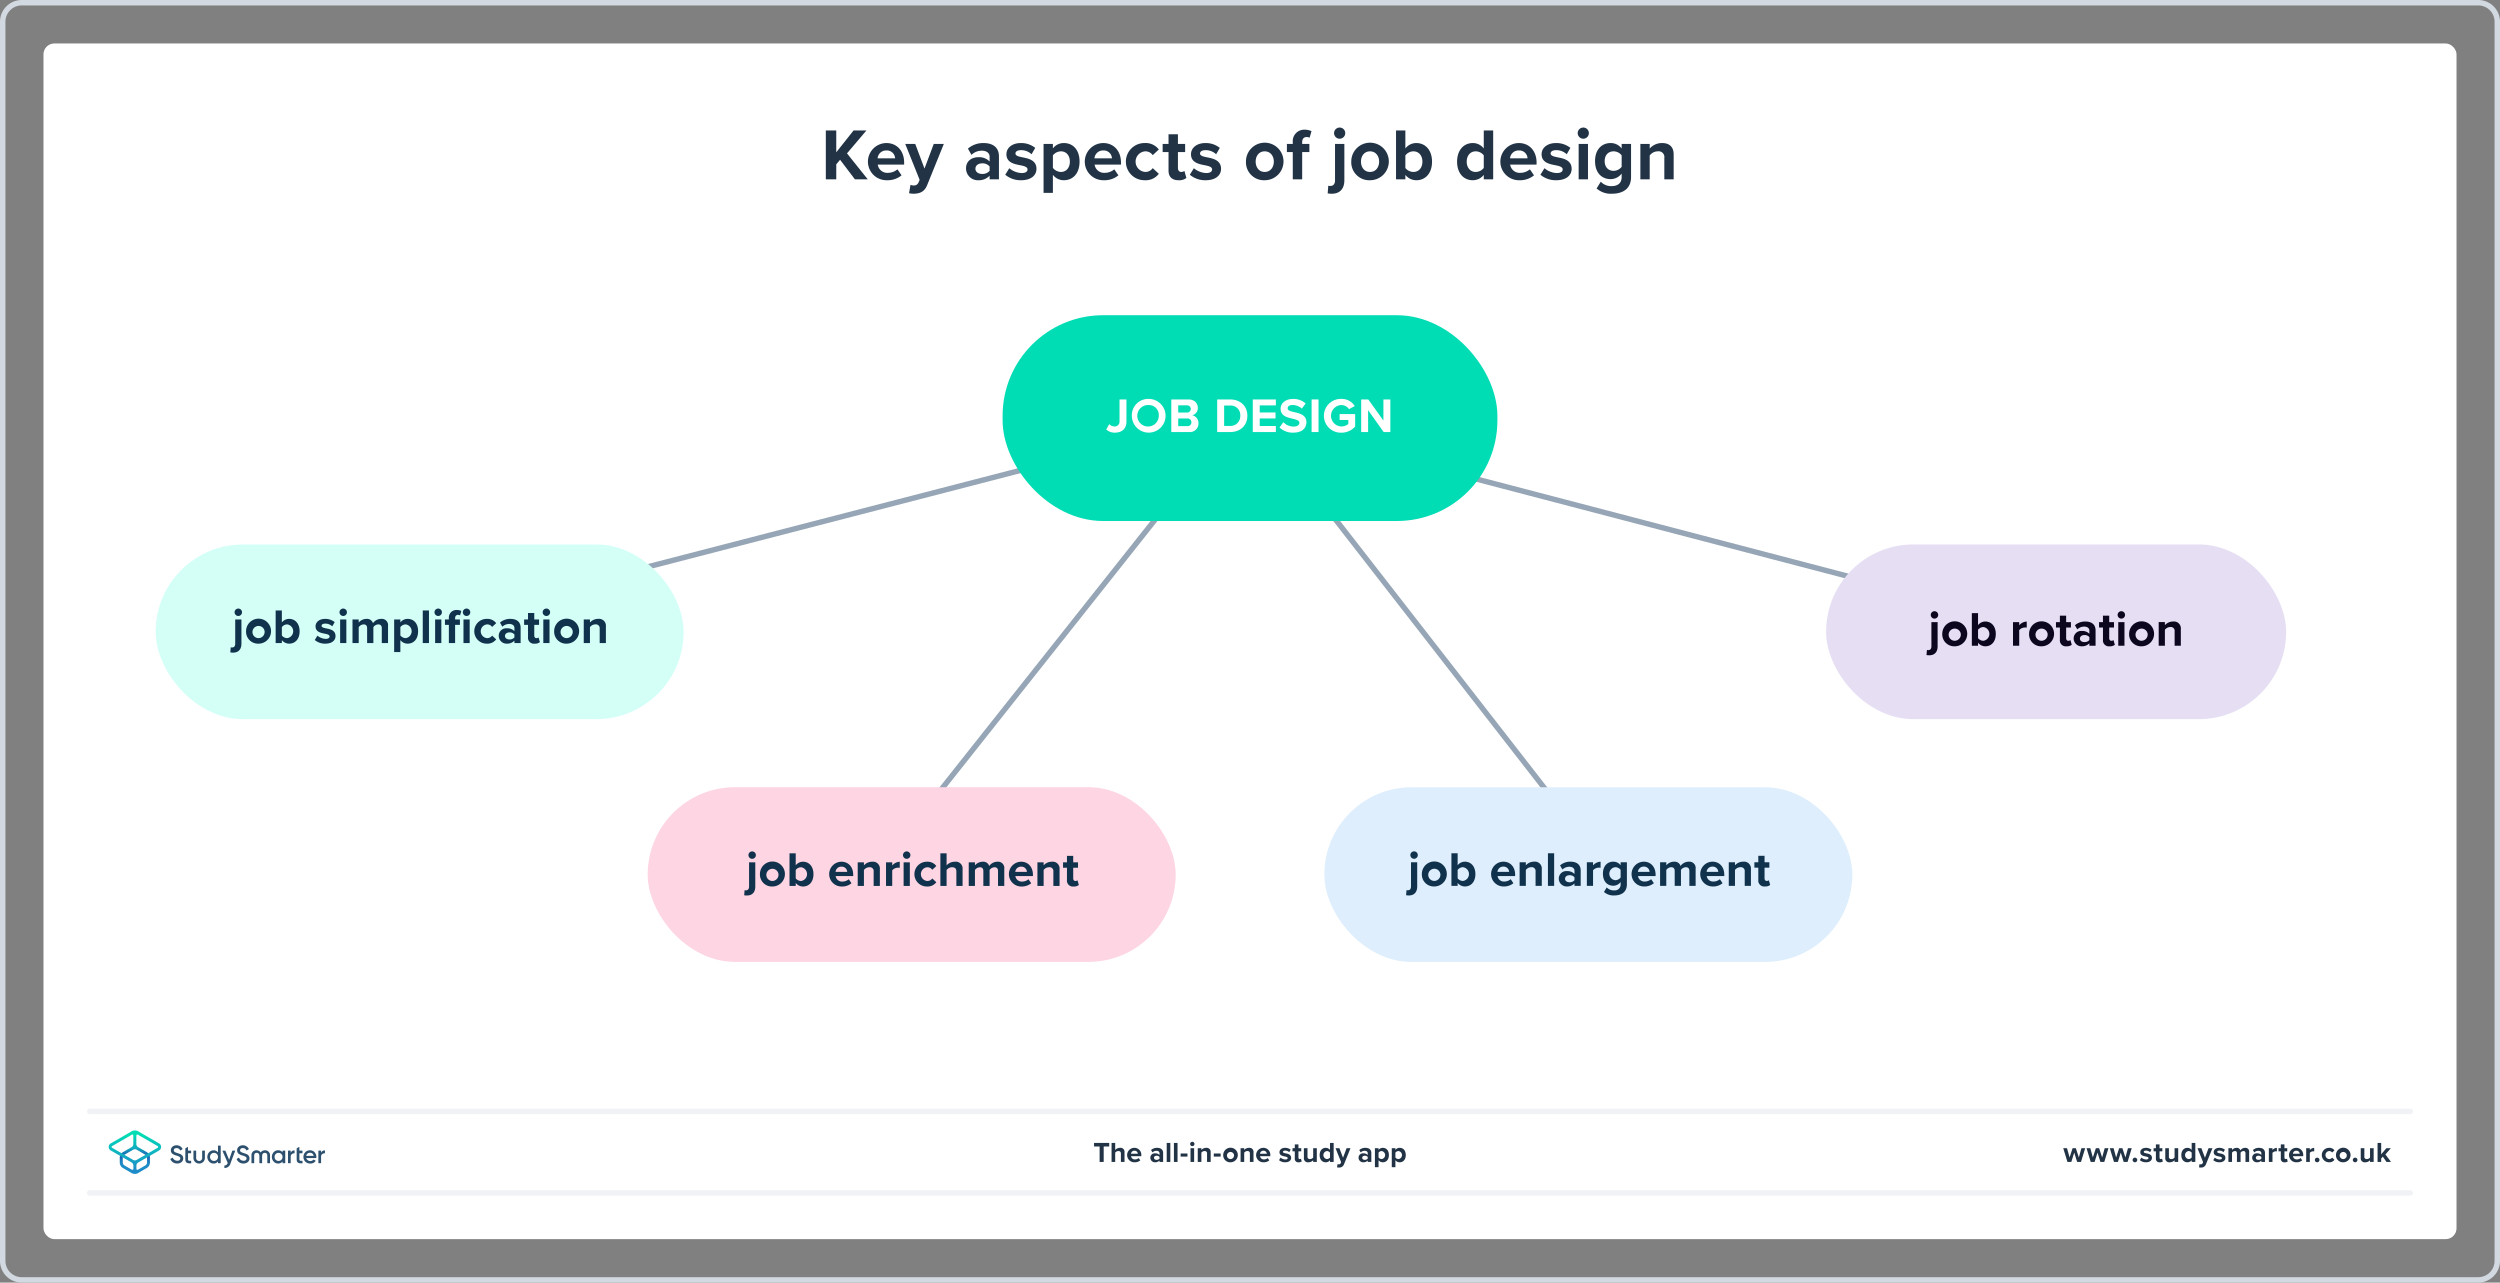 <svg xmlns="http://www.w3.org/2000/svg" xmlns:xlink="http://www.w3.org/1999/xlink" viewBox="0 0 920 472"><rect x="0" y="0" width="920" height="472" fill="#808080" stroke="none"/><defs><style>.a{fill:#fff;}.b{fill:#d2d9e0;}.c,.m,.n{fill:none;}.c,.f{stroke:#96a6b6;}.c,.f,.m{stroke-miterlimit:10;stroke-width:2px;}.d{fill:#d4fff7;}.e{fill:#10324c;}.f{fill:#d5dbe2;}.g{fill:#e6dff4;}.h{fill:#0c061f;}.i{fill:#00dcb4;}.j{fill:#fed5e3;}.k{fill:#deeefc;}.l{fill:#213345;}.m{stroke:#f0f2f5;stroke-linecap:round;}.o{fill:#2d506e;}.p{fill:url(#a);}.q{fill:url(#b);}</style><linearGradient id="a" x1="49.625" y1="-1969.857" x2="49.625" y2="-1957.211" gradientTransform="matrix(1, 0, 0, -1, 0, -1539.386)" gradientUnits="userSpaceOnUse"><stop offset="0" stop-color="#1e8cc8"/><stop offset="0.153" stop-color="#1e8cc8"/><stop offset="0.225" stop-color="#1d84c4"/><stop offset="0.336" stop-color="#1b6ebb"/><stop offset="0.4" stop-color="#195fb4"/><stop offset="0.46" stop-color="#176fb6"/><stop offset="0.576" stop-color="#1298bb"/><stop offset="0.634" stop-color="#0fafbe"/><stop offset="0.74" stop-color="#0cb7bc"/><stop offset="0.903" stop-color="#05ccb8"/><stop offset="1" stop-color="#00dcb4"/></linearGradient><linearGradient id="b" x1="49.647" y1="-1969.884" x2="49.647" y2="-1957.296" gradientTransform="matrix(1, 0, 0, -1, 0, -1539.386)" gradientUnits="userSpaceOnUse"><stop offset="0" stop-color="#1e8cc8"/><stop offset="0.624" stop-color="#0abebe"/><stop offset="0.758" stop-color="#08c3bc"/><stop offset="0.91" stop-color="#04d0b8"/><stop offset="1" stop-color="#00dcb4"/></linearGradient></defs><rect class="a" x="16" y="16" width="888" height="440" rx="4"/><path class="b" d="M912,2a6.007,6.007,0,0,1,6,6V464a6.007,6.007,0,0,1-6,6H8a6.007,6.007,0,0,1-6-6V8A6.007,6.007,0,0,1,8,2H912m0-2H8A8,8,0,0,0,0,8V464a8,8,0,0,0,8,8H912a8,8,0,0,0,8-8V8a8,8,0,0,0-8-8Z"/><line class="c" x1="148" y1="232" x2="457" y2="152"/><rect class="d" x="57.278" y="200.352" width="194.306" height="64.296" rx="32.148"/><path class="e" d="M88.845,227.961v8.923c0,1.98-1.007,3.293-3.095,3.293a4.896,4.896,0,0,1-.988-.09l.144-1.871a2.375,2.375,0,0,0,.503.054c.666,0,1.152-.414,1.152-1.386v-8.923Zm-2.518-2.644a1.367,1.367,0,1,1,1.367,1.367A1.378,1.378,0,0,1,86.326,225.316Z"/><path class="e" d="M90.555,232.297a4.596,4.596,0,1,1,4.587,4.569A4.401,4.401,0,0,1,90.555,232.297Zm6.818,0a2.242,2.242,0,1,0-2.231,2.536A2.294,2.294,0,0,0,97.373,232.297Z"/><path class="e" d="M101.439,236.65v-11.999h2.284v4.425a3.35,3.35,0,0,1,2.682-1.331c2.213,0,3.85,1.728,3.85,4.569,0,2.896-1.655,4.552-3.85,4.552a3.409,3.409,0,0,1-2.682-1.313V236.65Zm2.284-2.788a2.546,2.546,0,0,0,1.961.971,2.55,2.55,0,0,0,0-5.055,2.526,2.526,0,0,0-1.961,1.007Z"/><path class="e" d="M116.82,233.916a4.978,4.978,0,0,0,3.005,1.188c.989,0,1.457-.342,1.457-.882,0-.611-.755-.827-1.745-1.025-1.493-.288-3.418-.647-3.418-2.717,0-1.457,1.277-2.734,3.562-2.734a5.462,5.462,0,0,1,3.49,1.188l-.9,1.565a3.665,3.665,0,0,0-2.572-1.008c-.828,0-1.367.306-1.367.81,0,.54.684.737,1.655.936,1.493.288,3.489.683,3.489,2.843,0,1.601-1.349,2.788-3.76,2.788a5.846,5.846,0,0,1-3.885-1.35Z"/><path class="e" d="M124.935,225.316a1.367,1.367,0,1,1,1.367,1.367A1.378,1.378,0,0,1,124.935,225.316Zm.233,11.334v-8.69h2.285V236.65Z"/><path class="e" d="M140.496,236.65v-5.487c0-.81-.359-1.385-1.295-1.385a2.309,2.309,0,0,0-1.799,1.007V236.65H135.1v-5.487c0-.81-.359-1.385-1.295-1.385a2.334,2.334,0,0,0-1.8,1.025V236.65h-2.284v-8.69h2.284v1.134a3.802,3.802,0,0,1,2.843-1.35,2.298,2.298,0,0,1,2.41,1.583,3.689,3.689,0,0,1,2.986-1.583,2.32,2.32,0,0,1,2.555,2.627V236.65Z"/><path class="e" d="M147.333,239.961h-2.284v-12h2.284v1.098a3.357,3.357,0,0,1,2.681-1.313c2.23,0,3.85,1.655,3.85,4.552s-1.619,4.569-3.85,4.569a3.321,3.321,0,0,1-2.681-1.331Zm1.961-10.183a2.56,2.56,0,0,0-1.961.989v3.076a2.616,2.616,0,0,0,1.961.989,2.553,2.553,0,0,0,0-5.055Z"/><path class="e" d="M155.573,236.65v-11.999h2.284V236.65Z"/><path class="e" d="M159.891,225.316a1.367,1.367,0,1,1,1.367,1.367A1.379,1.379,0,0,1,159.891,225.316Zm.234,11.334v-8.69H162.41V236.65Z"/><path class="e" d="M167.482,236.65H165.18V229.958h-1.44v-1.997h1.44v-.468a2.801,2.801,0,0,1,2.933-3.022,3.696,3.696,0,0,1,1.655.36l-.468,1.655a1.28,1.28,0,0,0-.737-.216c-.648,0-1.08.432-1.08,1.223v.468h1.764v1.997h-1.764Zm2.843-11.334a1.367,1.367,0,1,1,1.367,1.367A1.378,1.378,0,0,1,170.325,225.316Zm.233,11.334v-8.69h2.285V236.65Z"/><path class="e" d="M179.158,227.745a4.005,4.005,0,0,1,3.437,1.583l-1.493,1.386a2.149,2.149,0,0,0-1.835-.936,2.534,2.534,0,0,0,0,5.055,2.192,2.192,0,0,0,1.835-.935l1.493,1.386a4.004,4.004,0,0,1-3.437,1.583,4.561,4.561,0,1,1,0-9.121Z"/><path class="e" d="M189.306,236.65v-.899a3.598,3.598,0,0,1-2.753,1.115,2.894,2.894,0,0,1-3.022-2.878,2.751,2.751,0,0,1,3.022-2.77,3.512,3.512,0,0,1,2.753,1.06v-1.205c0-.881-.756-1.457-1.907-1.457a3.659,3.659,0,0,0-2.537,1.025l-.863-1.529a5.704,5.704,0,0,1,3.797-1.367c1.978,0,3.795.792,3.795,3.292V236.65Zm0-3.166a2.286,2.286,0,0,0-1.835-.756c-.899,0-1.637.485-1.637,1.313,0,.81.737,1.277,1.637,1.277a2.285,2.285,0,0,0,1.835-.756Z"/><path class="e" d="M194.308,234.491V229.958h-1.438v-1.997h1.438v-2.374H196.61v2.374h1.763v1.997H196.61V233.88c0,.54.288.953.792.953a1.245,1.245,0,0,0,.791-.252l.486,1.728a2.821,2.821,0,0,1-1.907.558A2.172,2.172,0,0,1,194.308,234.491Z"/><path class="e" d="M199.705,225.316a1.367,1.367,0,1,1,1.367,1.367A1.377,1.377,0,0,1,199.705,225.316Zm.233,11.334v-8.69h2.284V236.65Z"/><path class="e" d="M203.933,232.297a4.596,4.596,0,1,1,4.587,4.569A4.401,4.401,0,0,1,203.933,232.297Zm6.818,0a2.242,2.242,0,1,0-2.232,2.536A2.293,2.293,0,0,0,210.751,232.297Z"/><path class="e" d="M220.682,236.65v-5.253a1.41,1.41,0,0,0-1.601-1.619,2.476,2.476,0,0,0-1.978,1.025V236.65h-2.285v-8.69h2.285v1.134a3.978,3.978,0,0,1,3.041-1.35,2.527,2.527,0,0,1,2.824,2.77V236.65Z"/><line class="c" x1="323" y1="320" x2="453" y2="156"/><line class="f" x1="760" y1="233" x2="462" y2="155"/><line class="c" x1="594" y1="323" x2="461" y2="152"/><rect class="g" x="672" y="200.352" width="169.306" height="64.296" rx="32.148"/><path class="h" d="M713.042,228.934v8.923c0,1.98-1.007,3.293-3.094,3.293a4.918,4.918,0,0,1-.99-.09l.144-1.871a2.385,2.385,0,0,0,.504.054c.665,0,1.151-.414,1.151-1.386v-8.923Zm-2.519-2.644a1.367,1.367,0,1,1,1.367,1.367A1.378,1.378,0,0,1,710.523,226.289Z"/><path class="h" d="M714.751,233.27a4.597,4.597,0,1,1,4.588,4.569A4.401,4.401,0,0,1,714.751,233.27Zm6.818,0a2.241,2.241,0,1,0-2.23,2.536A2.293,2.293,0,0,0,721.569,233.27Z"/><path class="h" d="M725.636,237.623V225.624H727.92v4.425a3.349,3.349,0,0,1,2.681-1.331c2.213,0,3.85,1.728,3.85,4.569,0,2.897-1.655,4.552-3.85,4.552a3.409,3.409,0,0,1-2.681-1.313v1.098Zm2.284-2.788a2.543,2.543,0,0,0,1.961.971,2.55,2.55,0,0,0,0-5.055,2.523,2.523,0,0,0-1.961,1.007Z"/><path class="h" d="M740.785,237.623v-8.689h2.284v1.188a3.717,3.717,0,0,1,2.77-1.385v2.231a3.031,3.031,0,0,0-.63-.054,2.897,2.897,0,0,0-2.141.971v5.739Z"/><path class="h" d="M746.704,233.27a4.596,4.596,0,1,1,4.587,4.569A4.401,4.401,0,0,1,746.704,233.27Zm6.817,0a2.241,2.241,0,1,0-2.23,2.536A2.293,2.293,0,0,0,753.521,233.27Z"/><path class="h" d="M758.037,235.464v-4.533h-1.439v-1.997h1.439V226.56H760.34v2.374h1.763v1.997H760.34v3.922c0,.54.288.953.792.953a1.246,1.246,0,0,0,.791-.252l.486,1.728a2.823,2.823,0,0,1-1.907.558A2.172,2.172,0,0,1,758.037,235.464Z"/><path class="h" d="M768.886,237.623v-.899a3.597,3.597,0,0,1-2.753,1.115,2.895,2.895,0,0,1-3.022-2.878,2.752,2.752,0,0,1,3.022-2.77,3.514,3.514,0,0,1,2.753,1.061v-1.205c0-.881-.756-1.457-1.907-1.457a3.654,3.654,0,0,0-2.536,1.025l-.864-1.529a5.7,5.7,0,0,1,3.796-1.367c1.98,0,3.797.792,3.797,3.292v5.613Zm0-3.166a2.285,2.285,0,0,0-1.835-.756c-.899,0-1.638.485-1.638,1.313,0,.81.738,1.277,1.638,1.277a2.285,2.285,0,0,0,1.835-.756Z"/><path class="h" d="M773.888,235.464v-4.533h-1.44v-1.997h1.44V226.56H776.19v2.374h1.763v1.997H776.19v3.922c0,.54.288.953.792.953a1.246,1.246,0,0,0,.791-.252l.486,1.728a2.823,2.823,0,0,1-1.907.558A2.172,2.172,0,0,1,773.888,235.464Z"/><path class="h" d="M779.285,226.289a1.367,1.367,0,1,1,1.367,1.367A1.378,1.378,0,0,1,779.285,226.289Zm.234,11.334v-8.689h2.284v8.689Z"/><path class="h" d="M783.513,233.27a4.596,4.596,0,1,1,4.587,4.569A4.401,4.401,0,0,1,783.513,233.27Zm6.817,0a2.241,2.241,0,1,0-2.231,2.536A2.293,2.293,0,0,0,790.33,233.27Z"/><path class="h" d="M800.262,237.623V232.37a1.41,1.41,0,0,0-1.601-1.619,2.475,2.475,0,0,0-1.98,1.025v5.847h-2.284v-8.689h2.284v1.134a3.978,3.978,0,0,1,3.04-1.35,2.528,2.528,0,0,1,2.825,2.77v6.135Z"/><rect class="i" x="368.958" y="116" width="182.083" height="75.729" rx="37"/><path class="a" d="M408.203,156.08a2.719,2.719,0,0,0,1.907.863,1.781,1.781,0,0,0,1.871-1.925v-8.024h2.554v8.06c0,2.842-1.762,4.155-4.227,4.155a4.439,4.439,0,0,1-3.221-1.169Z"/><path class="a" d="M422.775,146.797a6.207,6.207,0,1,1-6.26,6.207A6.03,6.03,0,0,1,422.775,146.797Zm0,2.267a3.951,3.951,0,1,0,3.652,3.94A3.629,3.629,0,0,0,422.775,149.064Z"/><path class="a" d="M431.034,158.994v-11.999h6.314c2.284,0,3.454,1.457,3.454,3.058a2.666,2.666,0,0,1-2.068,2.753,2.908,2.908,0,0,1,2.303,2.95,3.16,3.16,0,0,1-3.49,3.238Zm2.554-7.178h3.203a1.325,1.325,0,1,0,0-2.644h-3.203Zm0,5.001h3.293a1.379,1.379,0,0,0,1.547-1.421,1.402,1.402,0,0,0-1.547-1.403h-3.293Z"/><path class="a" d="M447.928,158.994v-11.999h4.731c3.76,0,6.368,2.393,6.368,6.009s-2.608,5.99-6.368,5.99Zm2.555-2.249h2.177a3.592,3.592,0,0,0,3.76-3.741,3.512,3.512,0,0,0-3.76-3.761h-2.177Z"/><path class="a" d="M461.025,158.994v-11.999h8.49V149.19H463.58v2.608h5.81v2.195h-5.81v2.788h5.936v2.213Z"/><path class="a" d="M472.27,155.36a5.263,5.263,0,0,0,3.814,1.619c1.402,0,2.086-.666,2.086-1.35,0-.899-1.043-1.205-2.428-1.529-1.961-.449-4.481-.989-4.481-3.67,0-1.997,1.727-3.616,4.552-3.616a6.67,6.67,0,0,1,4.677,1.674l-1.42,1.871a5.119,5.119,0,0,0-3.438-1.313c-1.15,0-1.762.504-1.762,1.223,0,.81,1.007,1.062,2.393,1.386,1.978.449,4.497,1.043,4.497,3.706,0,2.194-1.565,3.85-4.804,3.85a6.912,6.912,0,0,1-5.091-1.907Z"/><path class="a" d="M482.668,158.994v-11.999h2.555v11.999Z"/><path class="a" d="M493.588,146.797a5.619,5.619,0,0,1,4.965,2.627l-2.122,1.151a3.405,3.405,0,0,0-2.843-1.512,3.944,3.944,0,0,0,0,7.88,4.056,4.056,0,0,0,2.591-.918v-1.457h-3.202V152.374h5.721v4.587a6.661,6.661,0,0,1-5.109,2.267,6.218,6.218,0,1,1,0-12.431Z"/><path class="a" d="M509.185,158.994l-5.721-8.06v8.06H500.91v-11.999h2.627l5.559,7.771v-7.771H511.65v11.999Z"/><rect class="j" x="238.347" y="289.687" width="194.306" height="64.296" rx="32.148"/><path class="e" d="M277.947,317.329v8.923c0,1.979-1.008,3.293-3.095,3.293a4.908,4.908,0,0,1-.989-.09l.144-1.871a2.383,2.383,0,0,0,.503.054c.666,0,1.151-.414,1.151-1.386v-8.923Zm-2.519-2.644a1.367,1.367,0,1,1,1.367,1.367A1.378,1.378,0,0,1,275.429,314.685Z"/><path class="e" d="M279.656,321.665a4.597,4.597,0,1,1,4.588,4.569A4.401,4.401,0,0,1,279.656,321.665Zm6.818,0a2.241,2.241,0,1,0-2.231,2.536A2.293,2.293,0,0,0,286.475,321.665Z"/><path class="e" d="M290.541,326.019V314.02h2.284v4.425a3.349,3.349,0,0,1,2.681-1.331c2.213,0,3.85,1.728,3.85,4.569,0,2.897-1.655,4.552-3.85,4.552a3.409,3.409,0,0,1-2.681-1.313v1.098Zm2.284-2.788a2.543,2.543,0,0,0,1.961.971,2.55,2.55,0,0,0,0-5.055,2.522,2.522,0,0,0-1.961,1.007Z"/><path class="e" d="M309.629,317.113c2.591,0,4.354,1.943,4.354,4.785v.504h-6.458a2.341,2.341,0,0,0,2.5,2.015,3.552,3.552,0,0,0,2.321-.863l1.008,1.476a5.356,5.356,0,0,1-3.58,1.205,4.561,4.561,0,1,1-.144-9.121Zm-2.141,3.742H311.77a2.012,2.012,0,0,0-2.141-1.925A2.089,2.089,0,0,0,307.488,320.856Z"/><path class="e" d="M321.503,326.019v-5.253a1.41,1.41,0,0,0-1.601-1.619,2.477,2.477,0,0,0-1.979,1.025v5.847h-2.284v-8.69h2.284v1.134a3.978,3.978,0,0,1,3.041-1.35,2.527,2.527,0,0,1,2.824,2.771v6.135Z"/><path class="e" d="M326.055,326.019v-8.69H328.34v1.188a3.717,3.717,0,0,1,2.771-1.385v2.231a3.033,3.033,0,0,0-.63-.054,2.895,2.895,0,0,0-2.141.971v5.739Z"/><path class="e" d="M332.298,314.685a1.367,1.367,0,1,1,1.367,1.367A1.378,1.378,0,0,1,332.298,314.685Zm.233,11.334v-8.69h2.285v8.69Z"/><path class="e" d="M341.131,317.113a4.006,4.006,0,0,1,3.437,1.583l-1.493,1.386a2.15,2.15,0,0,0-1.835-.935,2.534,2.534,0,0,0,0,5.055,2.193,2.193,0,0,0,1.835-.936l1.493,1.386a4.006,4.006,0,0,1-3.437,1.583,4.561,4.561,0,1,1,0-9.121Z"/><path class="e" d="M351.943,326.019V320.73c0-1.205-.629-1.583-1.619-1.583a2.532,2.532,0,0,0-1.978,1.025v5.847h-2.285V314.02h2.285v4.443a4.019,4.019,0,0,1,3.059-1.35,2.502,2.502,0,0,1,2.824,2.734v6.171Z"/><path class="e" d="M367.272,326.019v-5.487c0-.81-.359-1.385-1.295-1.385a2.311,2.311,0,0,0-1.8,1.007v5.865H361.874v-5.487c0-.81-.359-1.385-1.295-1.385a2.333,2.333,0,0,0-1.799,1.025v5.847h-2.285v-8.69H358.78v1.134a3.8,3.8,0,0,1,2.843-1.35,2.299,2.299,0,0,1,2.41,1.583,3.689,3.689,0,0,1,2.986-1.583,2.32,2.32,0,0,1,2.555,2.627v6.278Z"/><path class="e" d="M375.764,317.113c2.59,0,4.354,1.943,4.354,4.785v.504h-6.459a2.341,2.341,0,0,0,2.501,2.015,3.55,3.55,0,0,0,2.32-.863l1.008,1.476a5.355,5.355,0,0,1-3.58,1.205,4.561,4.561,0,1,1-.143-9.121Zm-2.141,3.742h4.281a2.013,2.013,0,0,0-2.141-1.925A2.087,2.087,0,0,0,373.623,320.856Z"/><path class="e" d="M387.638,326.019v-5.253a1.41,1.41,0,0,0-1.602-1.619,2.475,2.475,0,0,0-1.978,1.025v5.847h-2.285v-8.69h2.285v1.134a3.978,3.978,0,0,1,3.04-1.35,2.527,2.527,0,0,1,2.824,2.771v6.135Z"/><path class="e" d="M392.64,323.859v-4.533H391.2v-1.997H392.64v-2.374h2.303v2.374h1.763v1.997h-1.763v3.922c0,.54.288.953.791.953a1.249,1.249,0,0,0,.792-.252l.485,1.728a2.82,2.82,0,0,1-1.906.558A2.172,2.172,0,0,1,392.64,323.859Z"/><rect class="k" x="487.347" y="289.704" width="194.306" height="64.296" rx="32.148"/><path class="e" d="M521.531,317.312v8.923c0,1.979-1.007,3.293-3.094,3.293a4.901,4.901,0,0,1-.989-.09l.144-1.871a2.391,2.391,0,0,0,.504.054c.666,0,1.151-.414,1.151-1.386v-8.923Zm-2.518-2.644a1.367,1.367,0,1,1,1.367,1.367A1.377,1.377,0,0,1,519.014,314.668Z"/><path class="e" d="M523.241,321.648a4.596,4.596,0,1,1,4.587,4.569A4.401,4.401,0,0,1,523.241,321.648Zm6.818,0a2.242,2.242,0,1,0-2.232,2.536A2.293,2.293,0,0,0,530.06,321.648Z"/><path class="e" d="M534.125,326.002V314.003H536.41v4.425a3.348,3.348,0,0,1,2.681-1.331c2.213,0,3.851,1.728,3.851,4.569,0,2.897-1.656,4.552-3.851,4.552a3.407,3.407,0,0,1-2.681-1.313v1.098Zm2.285-2.788a2.543,2.543,0,0,0,1.961.971,2.55,2.55,0,0,0,0-5.055,2.522,2.522,0,0,0-1.961,1.007Z"/><path class="e" d="M553.214,317.097c2.591,0,4.354,1.943,4.354,4.785v.504h-6.458a2.34,2.34,0,0,0,2.5,2.015,3.549,3.549,0,0,0,2.32-.863l1.008,1.476a5.353,5.353,0,0,1-3.58,1.205,4.561,4.561,0,1,1-.143-9.121Zm-2.141,3.742h4.281a2.013,2.013,0,0,0-2.141-1.925A2.089,2.089,0,0,0,551.073,320.839Z"/><path class="e" d="M565.088,326.002v-5.253a1.41,1.41,0,0,0-1.602-1.619,2.476,2.476,0,0,0-1.978,1.025v5.847h-2.285v-8.69h2.285v1.134a3.978,3.978,0,0,1,3.041-1.35,2.527,2.527,0,0,1,2.824,2.771v6.135Z"/><path class="e" d="M569.64,326.002V314.003h2.284V326.002Z"/><path class="e" d="M579.408,326.002v-.899a3.597,3.597,0,0,1-2.752,1.115,2.895,2.895,0,0,1-3.022-2.878,2.752,2.752,0,0,1,3.022-2.771,3.511,3.511,0,0,1,2.752,1.061v-1.205c0-.881-.756-1.457-1.906-1.457a3.659,3.659,0,0,0-2.537,1.025l-.863-1.529a5.7,5.7,0,0,1,3.796-1.367c1.98,0,3.796.792,3.796,3.292v5.613Zm0-3.166a2.283,2.283,0,0,0-1.834-.756c-.9,0-1.638.485-1.638,1.313,0,.81.737,1.277,1.638,1.277a2.284,2.284,0,0,0,1.834-.756Z"/><path class="e" d="M583.961,326.002v-8.69h2.284V318.5a3.719,3.719,0,0,1,2.77-1.385v2.231a3.021,3.021,0,0,0-.629-.054,2.897,2.897,0,0,0-2.142.971v5.739Z"/><path class="e" d="M591.283,326.578a3.452,3.452,0,0,0,2.716,1.079,2.124,2.124,0,0,0,2.393-2.195v-.881a3.385,3.385,0,0,1-2.681,1.367c-2.176,0-3.832-1.529-3.832-4.426,0-2.843,1.638-4.426,3.832-4.426a3.347,3.347,0,0,1,2.681,1.331v-1.115h2.303v8.096c0,3.311-2.554,4.12-4.695,4.12a5.23,5.23,0,0,1-3.741-1.296Zm5.108-6.459a2.478,2.478,0,0,0-1.961-.989,2.401,2.401,0,0,0,0,4.785,2.53,2.53,0,0,0,1.961-.989Z"/><path class="e" d="M604.902,317.097c2.59,0,4.354,1.943,4.354,4.785v.504h-6.459a2.341,2.341,0,0,0,2.501,2.015,3.551,3.551,0,0,0,2.32-.863l1.008,1.476a5.357,5.357,0,0,1-3.58,1.205,4.561,4.561,0,1,1-.144-9.121Zm-2.141,3.742h4.281a2.013,2.013,0,0,0-2.141-1.925A2.087,2.087,0,0,0,602.762,320.839Z"/><path class="e" d="M621.688,326.002v-5.487c0-.809-.36-1.385-1.296-1.385a2.311,2.311,0,0,0-1.8,1.007v5.865h-2.303v-5.487c0-.809-.359-1.385-1.295-1.385a2.333,2.333,0,0,0-1.799,1.025v5.847H610.91v-8.69h2.285v1.134a3.802,3.802,0,0,1,2.843-1.35,2.3,2.3,0,0,1,2.411,1.583,3.686,3.686,0,0,1,2.986-1.583,2.32,2.32,0,0,1,2.555,2.627v6.278Z"/><path class="e" d="M630.18,317.097c2.59,0,4.354,1.943,4.354,4.785v.504h-6.459a2.342,2.342,0,0,0,2.501,2.015,3.55,3.55,0,0,0,2.32-.863l1.008,1.476a5.356,5.356,0,0,1-3.58,1.205,4.561,4.561,0,1,1-.143-9.121Zm-2.141,3.742H632.32a2.013,2.013,0,0,0-2.141-1.925A2.087,2.087,0,0,0,628.039,320.839Z"/><path class="e" d="M642.053,326.002v-5.253a1.41,1.41,0,0,0-1.601-1.619,2.476,2.476,0,0,0-1.978,1.025v5.847h-2.285v-8.69h2.285v1.134a3.978,3.978,0,0,1,3.041-1.35,2.527,2.527,0,0,1,2.824,2.771v6.135Z"/><path class="e" d="M647.055,323.843V319.31h-1.44v-1.997h1.44v-2.374h2.303v2.374h1.764V319.31h-1.764v3.922c0,.54.288.953.791.953a1.249,1.249,0,0,0,.792-.252l.485,1.728a2.82,2.82,0,0,1-1.906.558A2.172,2.172,0,0,1,647.055,323.843Z"/><path class="l" d="M764.386,427.6l-1.07-3.455L762.244,427.6h-1.428l-1.543-5.07h1.386l.944,3.412,1.113-3.412h1.187l1.112,3.412.945-3.412h1.386l-1.544,5.07Z"/><path class="l" d="M772.953,427.6l-1.07-3.455L770.812,427.6h-1.428l-1.543-5.07h1.386l.945,3.412,1.112-3.412h1.187l1.112,3.412.945-3.412h1.386l-1.543,5.07Z"/><path class="l" d="M781.52,427.6l-1.07-3.455L779.378,427.6H777.95l-1.543-5.07h1.386l.945,3.412,1.112-3.412h1.187l1.112,3.412.945-3.412h1.386l-1.543,5.07Z"/><path class="l" d="M785.654,426.014a.851.851,0,1,1-.851.852A.861.861,0,0,1,785.654,426.014Z"/><path class="l" d="M788.036,426.004a2.906,2.906,0,0,0,1.753.693c.578,0,.851-.201.851-.516,0-.357-.44-.482-1.018-.598-.871-.168-1.994-.379-1.994-1.586,0-.85.745-1.596,2.078-1.596a3.191,3.191,0,0,1,2.037.693l-.525.914a2.136,2.136,0,0,0-1.501-.588c-.483,0-.798.178-.798.471,0,.316.398.432.966.547.871.168,2.036.398,2.036,1.658,0,.935-.787,1.627-2.193,1.627a3.409,3.409,0,0,1-2.268-.787Z"/><path class="l" d="M793.367,426.34v-2.646h-.84v-1.164h.84v-1.387h1.344v1.387H795.74v1.164h-1.029v2.289c0,.315.168.557.462.557a.736.736,0,0,0,.462-.146l.283,1.008a1.65,1.65,0,0,1-1.112.324A1.267,1.267,0,0,1,793.367,426.34Z"/><path class="l" d="M800.242,427.6v-.641a2.372,2.372,0,0,1-1.785.766,1.452,1.452,0,0,1-1.638-1.596v-3.6h1.333v3.076a.815.815,0,0,0,.935.934,1.491,1.491,0,0,0,1.155-.578v-3.432h1.333v5.07Z"/><path class="l" d="M806.537,427.6v-.641a1.985,1.985,0,0,1-1.564.766c-1.28,0-2.246-.965-2.246-2.656,0-1.658.955-2.666,2.246-2.666a1.955,1.955,0,0,1,1.564.777v-2.582h1.344V427.6Zm0-3.434a1.464,1.464,0,0,0-1.154-.576,1.489,1.489,0,0,0,0,2.949,1.465,1.465,0,0,0,1.154-.578Z"/><path class="l" d="M809.422,428.387a1.144,1.144,0,0,0,.42.084.672.672,0,0,0,.703-.367l.19-.432-2.059-5.143h1.428l1.323,3.527,1.323-3.527h1.438l-2.383,5.898a1.839,1.839,0,0,1-1.921,1.228,3.73,3.73,0,0,1-.661-.072Z"/><path class="l" d="M815.055,426.004a2.906,2.906,0,0,0,1.753.693c.577,0,.851-.201.851-.516,0-.357-.441-.482-1.019-.598-.871-.168-1.994-.379-1.994-1.586,0-.85.745-1.596,2.078-1.596a3.189,3.189,0,0,1,2.037.693l-.525.914a2.135,2.135,0,0,0-1.501-.588c-.482,0-.798.178-.798.471,0,.316.399.432.966.547.871.168,2.037.398,2.037,1.658,0,.935-.788,1.627-2.194,1.627a3.409,3.409,0,0,1-2.268-.787Z"/><path class="l" d="M826.34,427.6v-3.203c0-.471-.209-.807-.756-.807a1.343,1.343,0,0,0-1.049.588V427.6h-1.344v-3.203c0-.471-.211-.807-.756-.807a1.362,1.362,0,0,0-1.051.598V427.6h-1.333v-5.07h1.333v.66a2.221,2.221,0,0,1,1.659-.787,1.344,1.344,0,0,1,1.407.924,2.151,2.151,0,0,1,1.742-.924,1.354,1.354,0,0,1,1.49,1.533V427.6Z"/><path class="l" d="M832.176,427.6v-.525a2.097,2.097,0,0,1-1.607.65,1.688,1.688,0,0,1-1.764-1.68,1.605,1.605,0,0,1,1.764-1.615,2.048,2.048,0,0,1,1.607.619v-.703c0-.516-.441-.852-1.113-.852a2.13,2.13,0,0,0-1.48.6l-.504-.893a3.325,3.325,0,0,1,2.216-.799c1.154,0,2.215.463,2.215,1.922V427.6Zm0-1.848a1.332,1.332,0,0,0-1.071-.442c-.524,0-.955.283-.955.766,0,.473.431.746.955.746a1.332,1.332,0,0,0,1.071-.441Z"/><path class="l" d="M834.935,427.6v-5.07h1.333v.691a2.17,2.17,0,0,1,1.617-.807v1.301a1.748,1.748,0,0,0-.367-.031,1.695,1.695,0,0,0-1.25.566v3.35Z"/><path class="l" d="M839.333,426.34v-2.646h-.84v-1.164h.84v-1.387h1.344v1.387h1.028v1.164h-1.028v2.289c0,.315.168.557.462.557a.736.736,0,0,0,.462-.146l.283,1.008a1.648,1.648,0,0,1-1.112.324A1.267,1.267,0,0,1,839.333,426.34Z"/><path class="l" d="M845.037,422.402a2.544,2.544,0,0,1,2.541,2.793v.293H843.81a1.366,1.366,0,0,0,1.459,1.176,2.067,2.067,0,0,0,1.354-.504l.588.861a3.125,3.125,0,0,1-2.09.703,2.662,2.662,0,1,1-.084-5.322Zm-1.249,2.184h2.499a1.175,1.175,0,0,0-1.25-1.123A1.219,1.219,0,0,0,843.788,424.586Z"/><path class="l" d="M848.679,427.6v-5.07h1.333v.691a2.17,2.17,0,0,1,1.617-.807v1.301a1.748,1.748,0,0,0-.367-.031,1.695,1.695,0,0,0-1.25.566v3.35Z"/><path class="l" d="M852.716,426.014a.851.851,0,1,1-.851.852A.861.861,0,0,1,852.716,426.014Z"/><path class="l" d="M857.085,422.402a2.336,2.336,0,0,1,2.005.924l-.871.809a1.255,1.255,0,0,0-1.07-.545,1.478,1.478,0,0,0,0,2.949,1.281,1.281,0,0,0,1.07-.547l.871.809a2.336,2.336,0,0,1-2.005.924,2.661,2.661,0,1,1,0-5.322Z"/><path class="l" d="M859.638,425.059a2.682,2.682,0,1,1,2.677,2.666A2.569,2.569,0,0,1,859.638,425.059Zm3.978,0a1.308,1.308,0,1,0-1.302,1.48A1.337,1.337,0,0,0,863.616,425.059Z"/><path class="l" d="M866.688,426.014a.851.851,0,1,1-.851.852A.861.861,0,0,1,866.688,426.014Z"/><path class="l" d="M872.175,427.6v-.641a2.374,2.374,0,0,1-1.785.766,1.452,1.452,0,0,1-1.638-1.596v-3.6h1.334v3.076a.815.815,0,0,0,.934.934,1.491,1.491,0,0,0,1.155-.578v-3.432h1.333v5.07Z"/><path class="l" d="M878.227,427.6l-1.344-1.953-.608.65V427.6h-1.334v-7.002h1.334v4.188l1.921-2.256h1.638l-2.006,2.299,2.068,2.772Z"/><line class="m" x1="33" y1="439" x2="887" y2="439"/><line class="m" x1="33" y1="409" x2="887" y2="409"/><path class="l" d="M404.658,427.599v-5.689h-2.047v-1.312h5.585v1.312h-2.037v5.689Z"/><path class="l" d="M412.489,427.599v-3.086c0-.704-.368-.924-.945-.924a1.474,1.474,0,0,0-1.154.598v3.412h-1.334v-7.002H410.39V423.19a2.344,2.344,0,0,1,1.784-.787,1.46,1.46,0,0,1,1.649,1.596v3.601Z"/><path class="l" d="M417.46,422.402a2.542,2.542,0,0,1,2.54,2.792v.294h-3.769a1.366,1.366,0,0,0,1.459,1.176,2.071,2.071,0,0,0,1.355-.504l.588.861a3.129,3.129,0,0,1-2.089.703,2.662,2.662,0,1,1-.084-5.322Zm-1.25,2.184h2.499a1.176,1.176,0,0,0-1.249-1.124A1.22,1.22,0,0,0,416.21,424.586Z"/><path class="l" d="M426.695,427.599v-.525a2.097,2.097,0,0,1-1.606.651,1.689,1.689,0,0,1-1.764-1.68,1.605,1.605,0,0,1,1.764-1.616,2.047,2.047,0,0,1,1.606.619v-.703c0-.515-.441-.851-1.113-.851a2.129,2.129,0,0,0-1.48.599l-.504-.893a3.325,3.325,0,0,1,2.215-.798c1.154,0,2.215.462,2.215,1.921v3.275Zm0-1.848a1.335,1.335,0,0,0-1.071-.441c-.524,0-.955.284-.955.767,0,.473.431.745.955.745a1.334,1.334,0,0,0,1.071-.44Z"/><path class="l" d="M429.35,427.599v-7.002h1.333v7.002Z"/><path class="l" d="M431.999,427.599v-7.002h1.334v7.002Z"/><path class="l" d="M434.468,425.625v-1.134h2.519v1.134Z"/><path class="l" d="M437.974,420.985a.805.805,0,0,1,.799-.799.798.798,0,1,1-.799.799Zm.137,6.613v-5.07h1.334v5.07Z"/><path class="l" d="M444.194,427.599v-3.065a.822.822,0,0,0-.934-.944,1.445,1.445,0,0,0-1.155.598v3.412h-1.333v-5.07h1.333v.661a2.323,2.323,0,0,1,1.774-.787,1.475,1.475,0,0,1,1.648,1.616v3.58Z"/><path class="l" d="M446.675,425.625v-1.134h2.519v1.134Z"/><path class="l" d="M450.146,425.058a2.682,2.682,0,1,1,2.677,2.667A2.568,2.568,0,0,1,450.146,425.058Zm3.978,0a1.308,1.308,0,1,0-1.302,1.48A1.338,1.338,0,0,0,454.124,425.058Z"/><path class="l" d="M459.957,427.599v-3.065a.823.823,0,0,0-.934-.944,1.44,1.44,0,0,0-1.154.598v3.412h-1.334v-5.07h1.334v.661a2.319,2.319,0,0,1,1.773-.787,1.475,1.475,0,0,1,1.648,1.616v3.58Z"/><path class="l" d="M464.929,422.402a2.542,2.542,0,0,1,2.54,2.792v.294H463.7a1.366,1.366,0,0,0,1.459,1.176,2.071,2.071,0,0,0,1.355-.504l.588.861a3.129,3.129,0,0,1-2.089.703,2.662,2.662,0,1,1-.084-5.322Zm-1.25,2.184h2.499a1.176,1.176,0,0,0-1.249-1.124A1.22,1.22,0,0,0,463.679,424.586Z"/><path class="l" d="M471.256,426.003a2.899,2.899,0,0,0,1.753.693c.578,0,.851-.2.851-.515,0-.357-.44-.483-1.019-.599-.871-.168-1.994-.378-1.994-1.585,0-.851.745-1.596,2.078-1.596a3.191,3.191,0,0,1,2.037.692l-.525.914a2.136,2.136,0,0,0-1.501-.588c-.483,0-.798.178-.798.472,0,.315.398.431.966.546.871.168,2.036.399,2.036,1.659,0,.934-.787,1.627-2.193,1.627a3.414,3.414,0,0,1-2.268-.787Z"/><path class="l" d="M476.482,426.339v-2.646h-.84v-1.165h.84v-1.386h1.344v1.386h1.028v1.165h-1.028v2.288c0,.316.168.557.462.557a.73.73,0,0,0,.462-.146l.283,1.008a1.648,1.648,0,0,1-1.112.325A1.268,1.268,0,0,1,476.482,426.339Z"/><path class="l" d="M483.253,427.599v-.641a2.373,2.373,0,0,1-1.785.767,1.452,1.452,0,0,1-1.638-1.596v-3.601h1.333v3.076a.815.815,0,0,0,.935.934,1.494,1.494,0,0,0,1.155-.577v-3.433h1.333v5.07Z"/><path class="l" d="M489.441,427.599v-.641a1.986,1.986,0,0,1-1.563.767c-1.281,0-2.247-.966-2.247-2.656,0-1.658.955-2.666,2.247-2.666a1.953,1.953,0,0,1,1.563.776v-2.582h1.344v7.002Zm0-3.433a1.465,1.465,0,0,0-1.154-.577,1.489,1.489,0,0,0,0,2.949,1.465,1.465,0,0,0,1.154-.577Z"/><path class="l" d="M492.223,428.386a1.144,1.144,0,0,0,.42.084.671.671,0,0,0,.703-.367l.189-.431-2.057-5.144h1.428l1.322,3.527,1.322-3.527h1.438l-2.383,5.899a1.841,1.841,0,0,1-1.921,1.228,3.643,3.643,0,0,1-.662-.073Z"/><path class="l" d="M503.316,427.599v-.525a2.097,2.097,0,0,1-1.606.651,1.689,1.689,0,0,1-1.764-1.68,1.605,1.605,0,0,1,1.764-1.616,2.047,2.047,0,0,1,1.606.619v-.703c0-.515-.441-.851-1.113-.851a2.129,2.129,0,0,0-1.48.599L500.22,423.2a3.325,3.325,0,0,1,2.215-.798c1.154,0,2.215.462,2.215,1.921v3.275Zm0-1.848a1.335,1.335,0,0,0-1.071-.441c-.524,0-.955.284-.955.767,0,.473.431.745.955.745a1.334,1.334,0,0,0,1.071-.44Z"/><path class="l" d="M507.304,429.53H505.97v-7.002h1.334v.641a1.955,1.955,0,0,1,1.563-.767c1.302,0,2.247.966,2.247,2.655s-.945,2.667-2.247,2.667a1.936,1.936,0,0,1-1.563-.776Zm1.144-5.941a1.491,1.491,0,0,0-1.144.577v1.795a1.522,1.522,0,0,0,1.144.577,1.489,1.489,0,0,0,0-2.949Z"/><path class="l" d="M513.509,429.53h-1.334v-7.002h1.334v.641a1.955,1.955,0,0,1,1.563-.767c1.302,0,2.247.966,2.247,2.655s-.945,2.667-2.247,2.667a1.936,1.936,0,0,1-1.563-.776Zm1.143-5.941a1.491,1.491,0,0,0-1.143.577v1.795a1.522,1.522,0,0,0,1.143.577,1.489,1.489,0,0,0,0-2.949Z"/><rect class="n" x="16" y="368" width="888" height="88"/><path class="o" d="M62.758,426.457l.675-.394a.143.143,0,0,1,.202.068,1.675,1.675,0,0,0,1.507,1.012c.809.09,1.203-.337,1.203-.855a.657.657,0,0,0-.326-.596,5.202,5.202,0,0,0-1.147-.461,4.216,4.216,0,0,1-1.36-.596,1.486,1.486,0,0,1-.63-1.304,1.675,1.675,0,0,1,.607-1.361,2.232,2.232,0,0,1,1.473-.506,2.419,2.419,0,0,1,2.204,1.304.131.131,0,0,1-.056.18l-.652.382a.144.144,0,0,1-.191-.056,1.365,1.365,0,0,0-1.293-.776c-.618,0-1.012.315-1.012.81,0,.483.315.697,1.304,1.012.247.079.427.135.54.18.124.034.281.101.483.18a1.766,1.766,0,0,1,.472.259,1.56,1.56,0,0,1,.663,1.327,1.688,1.688,0,0,1-.641,1.394,2.368,2.368,0,0,1-1.653.506,2.567,2.567,0,0,1-2.406-1.552C62.668,426.569,62.701,426.49,62.758,426.457Z"/><path class="o" d="M80.332,421.588h.776a.106.106,0,0,1,.113.112v6.24a.106.106,0,0,1-.113.112h-.776a.106.106,0,0,1-.112-.112v-.551a1.863,1.863,0,0,1-1.619.787,2.211,2.211,0,0,1-1.63-.697,2.56,2.56,0,0,1,0-3.463,2.153,2.153,0,0,1,1.63-.697,1.896,1.896,0,0,1,1.619.776v-2.395A.113.113,0,0,1,80.332,421.588Zm-1.574,5.633a1.415,1.415,0,0,0,1.046-.416,1.449,1.449,0,0,0,.416-1.068,1.441,1.441,0,0,0-1.462-1.484,1.382,1.382,0,0,0-1.046.427,1.423,1.423,0,0,0-.416,1.057,1.467,1.467,0,0,0,.416,1.068A1.415,1.415,0,0,0,78.758,427.221Z"/><path class="o" d="M85.65,423.432h.787a.087.087,0,0,1,.079.124L84.829,428.11a2.201,2.201,0,0,1-2.125,1.709.145.145,0,0,1-.135-.135v-.686a.113.113,0,0,1,.113-.112c.562,0,.888-.304,1.124-.911l-.596-1.372-1.315-3.036a.092.092,0,0,1,.079-.124h.821a.208.208,0,0,1,.191.124l1.327,3.227,1.136-3.216A.216.216,0,0,1,85.65,423.432Z"/><path class="o" d="M73.293,428.177a2.037,2.037,0,0,1-2.103-1.979v-2.654a.106.106,0,0,1,.113-.112h.776a.106.106,0,0,1,.112.112v2.44a1.112,1.112,0,1,0,2.204,0v-2.44a.106.106,0,0,1,.113-.112h.776a.106.106,0,0,1,.112.112v2.654A2.044,2.044,0,0,1,73.293,428.177Z"/><path class="o" d="M70.336,424.287v-.742a.106.106,0,0,0-.112-.112H69.189v-1.248a.092.092,0,0,0-.135-.079l-.776.45a.164.164,0,0,0-.079.146v3.913c0,1.034.439,1.484,1.529,1.484h.506a.106.106,0,0,0,.112-.113v-.697a.106.106,0,0,0-.112-.112h-.348c-.461,0-.686-.101-.686-.562v-2.215h1.034A.12.12,0,0,0,70.336,424.287Z"/><path class="o" d="M87.145,426.457l.675-.394a.142.142,0,0,1,.202.068,1.675,1.675,0,0,0,1.507,1.012c.809.09,1.203-.337,1.203-.855a.657.657,0,0,0-.326-.596,5.202,5.202,0,0,0-1.147-.461,4.216,4.216,0,0,1-1.361-.596,1.486,1.486,0,0,1-.63-1.304,1.675,1.675,0,0,1,.607-1.361,2.232,2.232,0,0,1,1.473-.506,2.42,2.42,0,0,1,2.204,1.304.131.131,0,0,1-.056.18l-.652.382a.144.144,0,0,1-.191-.056,1.365,1.365,0,0,0-1.293-.776c-.618,0-1.012.315-1.012.81,0,.483.315.697,1.304,1.012.247.079.427.135.54.18.124.034.281.101.483.18a1.766,1.766,0,0,1,.472.259,1.56,1.56,0,0,1,.663,1.327,1.688,1.688,0,0,1-.641,1.394,2.368,2.368,0,0,1-1.653.506,2.567,2.567,0,0,1-2.406-1.552A.104.104,0,0,1,87.145,426.457Z"/><path class="o" d="M111.308,424.287v-.742a.106.106,0,0,0-.112-.112h-1.034v-1.248a.092.092,0,0,0-.135-.079l-.776.45a.164.164,0,0,0-.079.146v3.913c0,1.034.439,1.484,1.529,1.484h.506a.106.106,0,0,0,.112-.113v-.697a.106.106,0,0,0-.112-.112h-.349c-.461,0-.686-.101-.686-.562v-2.215h1.034A.12.12,0,0,0,111.308,424.287Z"/><path class="o" d="M97.501,423.308a1.93,1.93,0,0,0-1.563.776,1.931,1.931,0,0,0-1.563-.776,1.765,1.765,0,0,0-1.833,1.878v2.755a.106.106,0,0,0,.113.112h.776a.106.106,0,0,0,.112-.112v-2.687c0-.641.337-1.012.9-1.012.618,0,1.012.405,1.012,1.226v2.474a.106.106,0,0,0,.112.112h.776a.106.106,0,0,0,.113-.112v-2.474c0-.81.394-1.226,1.012-1.226.551,0,.9.371.9,1.012v2.687a.106.106,0,0,0,.113.112h.776a.106.106,0,0,0,.112-.112v-2.755A1.798,1.798,0,0,0,97.501,423.308Z"/><path class="o" d="M104.079,423.432h.776a.106.106,0,0,1,.113.112v4.396a.106.106,0,0,1-.113.112h-.776a.106.106,0,0,1-.112-.112v-.551a1.863,1.863,0,0,1-1.619.787,2.181,2.181,0,0,1-1.63-.708,2.56,2.56,0,0,1,0-3.463,2.164,2.164,0,0,1,1.63-.708,1.882,1.882,0,0,1,1.619.776v-.54A.12.12,0,0,1,104.079,423.432Zm-1.574,3.789a1.415,1.415,0,0,0,1.046-.416,1.449,1.449,0,0,0,.416-1.068,1.441,1.441,0,0,0-1.462-1.484,1.382,1.382,0,0,0-1.046.427,1.423,1.423,0,0,0-.416,1.057,1.467,1.467,0,0,0,.416,1.068A1.415,1.415,0,0,0,102.505,427.221Z"/><path class="o" d="M106.991,424.208a1.371,1.371,0,0,1,1.304-.855.106.106,0,0,1,.113.112v.843a.106.106,0,0,1-.113.112,1.443,1.443,0,0,0-.888.281,1.179,1.179,0,0,0-.427,1.012v2.226a.106.106,0,0,1-.112.112h-.776a.106.106,0,0,1-.112-.112v-4.396a.106.106,0,0,1,.112-.112h.776a.106.106,0,0,1,.112.112v.663Z"/><path class="o" d="M118.167,424.208a1.371,1.371,0,0,1,1.304-.855.106.106,0,0,1,.113.112v.843a.106.106,0,0,1-.113.112,1.443,1.443,0,0,0-.888.281,1.179,1.179,0,0,0-.427,1.012v2.226a.106.106,0,0,1-.112.112h-.776a.106.106,0,0,1-.112-.112v-4.396a.106.106,0,0,1,.112-.112h.776a.106.106,0,0,1,.112.112v.663Z"/><path class="o" d="M112.703,426.176a1.554,1.554,0,0,0,2.62.596.122.122,0,0,1,.146-.034l.63.371a.104.104,0,0,1,.034.157,2.285,2.285,0,0,1-1.956.911,2.504,2.504,0,0,1-1.821-.686,2.528,2.528,0,0,1-.011-3.474,2.33,2.33,0,0,1,1.754-.708,2.167,2.167,0,0,1,1.664.708,2.458,2.458,0,0,1,.652,1.732c0,.079-.011.191-.022.315a.119.119,0,0,1-.112.101h-3.576Zm2.71-.821a1.28,1.28,0,0,0-1.327-1.136,1.34,1.34,0,0,0-1.394,1.136Z"/><path class="p" d="M50.209,431.112l.517-.641,2.732-1.574a1.308,1.308,0,0,0,.652-1.136V426.052a1.239,1.239,0,0,0-.045-.349l-.337-.573a1.324,1.324,0,0,0-.281-.214l-3.148-1.821a1.355,1.355,0,0,0-.652-.18,1.214,1.214,0,0,0-.652.18l-3.148,1.821a1.687,1.687,0,0,0-.281.214l-.337.573a1.188,1.188,0,0,0-.045.349v1.709a1.308,1.308,0,0,0,.652,1.136l2.732,1.574.461.708-.54.528-3.238-1.867a2.356,2.356,0,0,1-1.181-2.046V426.03a2.645,2.645,0,0,1,.146-.832v-.011l.371-.652.011-.011a2.108,2.108,0,0,1,.641-.54L48.41,422.15a1.308,1.308,0,0,0,.652-1.136v-3.182l.528-.618.585.618v3.171a1.308,1.308,0,0,0,.652,1.136l3.171,1.833a2.48,2.48,0,0,1,.641.54l.011.011.371.652.011.022a2.36,2.36,0,0,1,.146.832v1.765a2.357,2.357,0,0,1-1.181,2.046L50.76,431.708Z"/><path class="q" d="M49.647,432a2.409,2.409,0,0,1-1.181-.315l-.034-.022.045-1.259.079.045a.329.329,0,0,0,.18.045.35.35,0,0,0,.348-.348V428.93a1.308,1.308,0,0,0-.652-1.136l-7.691-4.43a1.498,1.498,0,0,1,0-2.586l7.724-4.464a2.371,2.371,0,0,1,2.361,0l7.725,4.464a1.498,1.498,0,0,1,0,2.586l-7.691,4.441a1.308,1.308,0,0,0-.652,1.136v1.214a.356.356,0,0,0,.101.259.349.349,0,0,0,.247.101.355.355,0,0,0,.18-.045l.079-.045.045,1.259-.034.022A2.656,2.656,0,0,1,49.647,432Zm-.911-14.493a.355.355,0,0,0-.18.045l-7.309,4.216a.346.346,0,0,0,0,.607l7.736,4.464a1.356,1.356,0,0,0,.652.18,1.214,1.214,0,0,0,.652-.18l7.736-4.464a.346.346,0,0,0,0-.607l-7.309-4.216a.329.329,0,0,0-.18-.045.35.35,0,0,0-.349.348v.056H49.074v-.056A.328.328,0,0,0,48.736,417.507Z"/><path class="l" d="M314.612,66.004l-5.462-7.207L307.744,60.47v5.534h-3.84V47.999h3.84v8.044l6.381-8.044h4.732l-7.166,8.448,7.652,9.557Z"/><path class="l" d="M326.18,52.643c3.893,0,6.543,2.914,6.543,7.18v.756h-9.707a3.519,3.519,0,0,0,3.759,3.023,5.345,5.345,0,0,0,3.488-1.297l1.514,2.215a8.061,8.061,0,0,1-5.381,1.808,6.843,6.843,0,1,1-.216-13.684Zm-3.218,5.613h6.436a3.023,3.023,0,0,0-3.218-2.888A3.137,3.137,0,0,0,322.962,58.256Z"/><path class="l" d="M335.051,68.027a2.951,2.951,0,0,0,1.081.217,1.732,1.732,0,0,0,1.812-.945l.487-1.106-5.3-13.227h3.677l3.407,9.069,3.407-9.069h3.704l-6.138,15.17c-.974,2.456-2.704,3.104-4.948,3.158a9.451,9.451,0,0,1-1.703-.188Z"/><path class="l" d="M364.176,66.004v-1.35a5.409,5.409,0,0,1-4.137,1.673,4.348,4.348,0,0,1-4.543-4.319c0-3.049,2.461-4.156,4.543-4.156a5.283,5.283,0,0,1,4.137,1.593V57.636c0-1.323-1.136-2.187-2.866-2.187a5.497,5.497,0,0,0-3.812,1.539l-1.298-2.295a8.575,8.575,0,0,1,5.705-2.051c2.975,0,5.705,1.188,5.705,4.939v8.422Zm0-4.751a3.438,3.438,0,0,0-2.758-1.134c-1.353,0-2.461.729-2.461,1.971,0,1.215,1.108,1.916,2.461,1.916a3.438,3.438,0,0,0,2.758-1.134Z"/><path class="l" d="M371.419,61.9a7.484,7.484,0,0,0,4.516,1.781c1.487,0,2.19-.513,2.19-1.322,0-.918-1.136-1.242-2.623-1.539-2.244-.432-5.138-.971-5.138-4.075,0-2.187,1.92-4.103,5.354-4.103a8.215,8.215,0,0,1,5.245,1.781l-1.352,2.348a5.519,5.519,0,0,0-3.867-1.512c-1.243,0-2.055.459-2.055,1.215,0,.811,1.027,1.107,2.487,1.404,2.244.432,5.246,1.025,5.246,4.265,0,2.402-2.028,4.184-5.651,4.184a8.802,8.802,0,0,1-5.841-2.024Z"/><path class="l" d="M387.464,70.971h-3.435V52.966h3.435v1.647a5.046,5.046,0,0,1,4.028-1.97c3.353,0,5.786,2.482,5.786,6.828s-2.434,6.856-5.786,6.856a4.991,4.991,0,0,1-4.028-1.997Zm2.947-15.278a3.845,3.845,0,0,0-2.947,1.484V61.793a3.933,3.933,0,0,0,2.947,1.484c1.974,0,3.298-1.539,3.298-3.807C393.709,57.23,392.385,55.692,390.411,55.692Z"/><path class="l" d="M405.98,52.643c3.893,0,6.543,2.914,6.543,7.18v.756h-9.707a3.519,3.519,0,0,0,3.759,3.023,5.345,5.345,0,0,0,3.488-1.297l1.514,2.215a8.059,8.059,0,0,1-5.381,1.808,6.843,6.843,0,1,1-.216-13.684Zm-3.218,5.613h6.436a3.023,3.023,0,0,0-3.218-2.888A3.137,3.137,0,0,0,402.762,58.256Z"/><path class="l" d="M421.283,52.643a6.021,6.021,0,0,1,5.164,2.375l-2.244,2.078a3.232,3.232,0,0,0-2.758-1.403,3.801,3.801,0,0,0,0,7.585,3.297,3.297,0,0,0,2.758-1.404l2.244,2.079a6.024,6.024,0,0,1-5.164,2.375,6.843,6.843,0,1,1,0-13.684Z"/><path class="l" d="M430.018,62.764V55.962h-2.164V52.966h2.164V49.402h3.461v3.563h2.649v2.996h-2.649v5.885c0,.809.432,1.431,1.19,1.431a1.88,1.88,0,0,0,1.189-.378l.731,2.591a4.245,4.245,0,0,1-2.866.837C431.315,66.327,430.018,65.086,430.018,62.764Z"/><path class="l" d="M439.342,61.9a7.484,7.484,0,0,0,4.516,1.781c1.487,0,2.191-.513,2.191-1.322,0-.918-1.136-1.242-2.623-1.539-2.244-.432-5.138-.971-5.138-4.075,0-2.187,1.92-4.103,5.354-4.103a8.215,8.215,0,0,1,5.245,1.781l-1.351,2.348A5.519,5.519,0,0,0,443.668,55.26c-1.243,0-2.055.459-2.055,1.215,0,.811,1.027,1.107,2.487,1.404,2.244.432,5.246,1.025,5.246,4.265,0,2.402-2.028,4.184-5.651,4.184a8.803,8.803,0,0,1-5.841-2.024Z"/><path class="l" d="M458.516,59.471a6.908,6.908,0,1,1,6.895,6.856A6.608,6.608,0,0,1,458.516,59.471Zm10.248,0c0-2.023-1.217-3.778-3.353-3.778s-3.325,1.755-3.325,3.778c0,2.052,1.189,3.807,3.325,3.807S468.764,61.523,468.764,59.471Z"/><path class="l" d="M479.201,55.962v10.042H475.74V55.962h-2.163V52.966H475.74v-.702a4.205,4.205,0,0,1,4.407-4.534,5.559,5.559,0,0,1,2.487.54l-.703,2.43a2.107,2.107,0,0,0-1.108-.27c-.974,0-1.622.647-1.622,1.89v.647h2.649v2.996Z"/><path class="l" d="M494.724,52.966V66.355c0,2.97-1.515,4.939-4.651,4.939a7.353,7.353,0,0,1-1.486-.135l.216-2.808a3.574,3.574,0,0,0,.757.081c1.001,0,1.73-.62,1.73-2.078V52.966Zm-3.786-3.968a2.055,2.055,0,1,1,2.056,2.051A2.07,2.07,0,0,1,490.938,48.998Z"/><path class="l" d="M497.27,59.471a6.908,6.908,0,1,1,6.895,6.856A6.608,6.608,0,0,1,497.27,59.471Zm10.248,0c0-2.023-1.217-3.778-3.353-3.778s-3.325,1.755-3.325,3.778c0,2.052,1.189,3.807,3.325,3.807S507.518,61.523,507.518,59.471Z"/><path class="l" d="M513.738,66.004V47.999h3.435V54.64a5.03,5.03,0,0,1,4.028-1.997c3.326,0,5.786,2.591,5.786,6.855,0,4.346-2.487,6.829-5.786,6.829a5.127,5.127,0,0,1-4.028-1.97v1.647Zm3.435-4.185a3.822,3.822,0,0,0,2.947,1.458c2,0,3.325-1.512,3.325-3.779s-1.325-3.806-3.325-3.806a3.789,3.789,0,0,0-2.947,1.511Z"/><path class="l" d="M546.027,66.004V64.357a5.13,5.13,0,0,1-4.029,1.97c-3.299,0-5.786-2.483-5.786-6.829,0-4.265,2.461-6.855,5.786-6.855a5.033,5.033,0,0,1,4.029,1.997V47.999h3.461V66.004Zm0-8.827a3.78,3.78,0,0,0-2.975-1.484c-1.947,0-3.299,1.538-3.299,3.806,0,2.24,1.352,3.779,3.299,3.779a3.783,3.783,0,0,0,2.975-1.484Z"/><path class="l" d="M558.914,52.643c3.893,0,6.543,2.914,6.543,7.18v.756H555.75a3.519,3.519,0,0,0,3.759,3.023,5.345,5.345,0,0,0,3.488-1.297l1.514,2.215a8.061,8.061,0,0,1-5.381,1.808,6.843,6.843,0,1,1-.216-13.684Zm-3.218,5.613h6.436a3.023,3.023,0,0,0-3.218-2.888A3.137,3.137,0,0,0,555.696,58.256Z"/><path class="l" d="M568.361,61.9a7.484,7.484,0,0,0,4.516,1.781c1.487,0,2.19-.513,2.19-1.322,0-.918-1.136-1.242-2.623-1.539-2.244-.432-5.138-.971-5.138-4.075,0-2.187,1.92-4.103,5.354-4.103a8.215,8.215,0,0,1,5.245,1.781l-1.351,2.348a5.519,5.519,0,0,0-3.867-1.512c-1.243,0-2.055.459-2.055,1.215,0,.811,1.027,1.107,2.487,1.404,2.244.432,5.246,1.025,5.246,4.265,0,2.402-2.028,4.184-5.651,4.184a8.803,8.803,0,0,1-5.841-2.024Z"/><path class="l" d="M580.591,48.998a2.055,2.055,0,1,1,2.056,2.051A2.07,2.07,0,0,1,580.591,48.998Zm.352,17.006V52.966h3.435V66.004Z"/><path class="l" d="M589.088,66.867a5.195,5.195,0,0,0,4.082,1.619c1.649,0,3.597-.729,3.597-3.293V63.871a5.09,5.09,0,0,1-4.029,2.051c-3.272,0-5.759-2.294-5.759-6.64,0-4.265,2.461-6.64,5.759-6.64a5.032,5.032,0,0,1,4.029,1.997V52.966h3.461V65.113c0,4.966-3.84,6.181-7.058,6.181a7.88,7.88,0,0,1-5.624-1.943Zm7.679-9.69a3.724,3.724,0,0,0-2.947-1.484c-1.947,0-3.299,1.35-3.299,3.59s1.352,3.59,3.299,3.59a3.805,3.805,0,0,0,2.947-1.484Z"/><path class="l" d="M612.471,66.004V58.121a2.117,2.117,0,0,0-2.406-2.429,3.718,3.718,0,0,0-2.974,1.538v8.773h-3.435V52.966h3.435v1.7a5.984,5.984,0,0,1,4.569-2.023c2.866,0,4.245,1.619,4.245,4.156v9.205Z"/><rect class="n" x="16" y="16" width="888" height="80"/></svg>